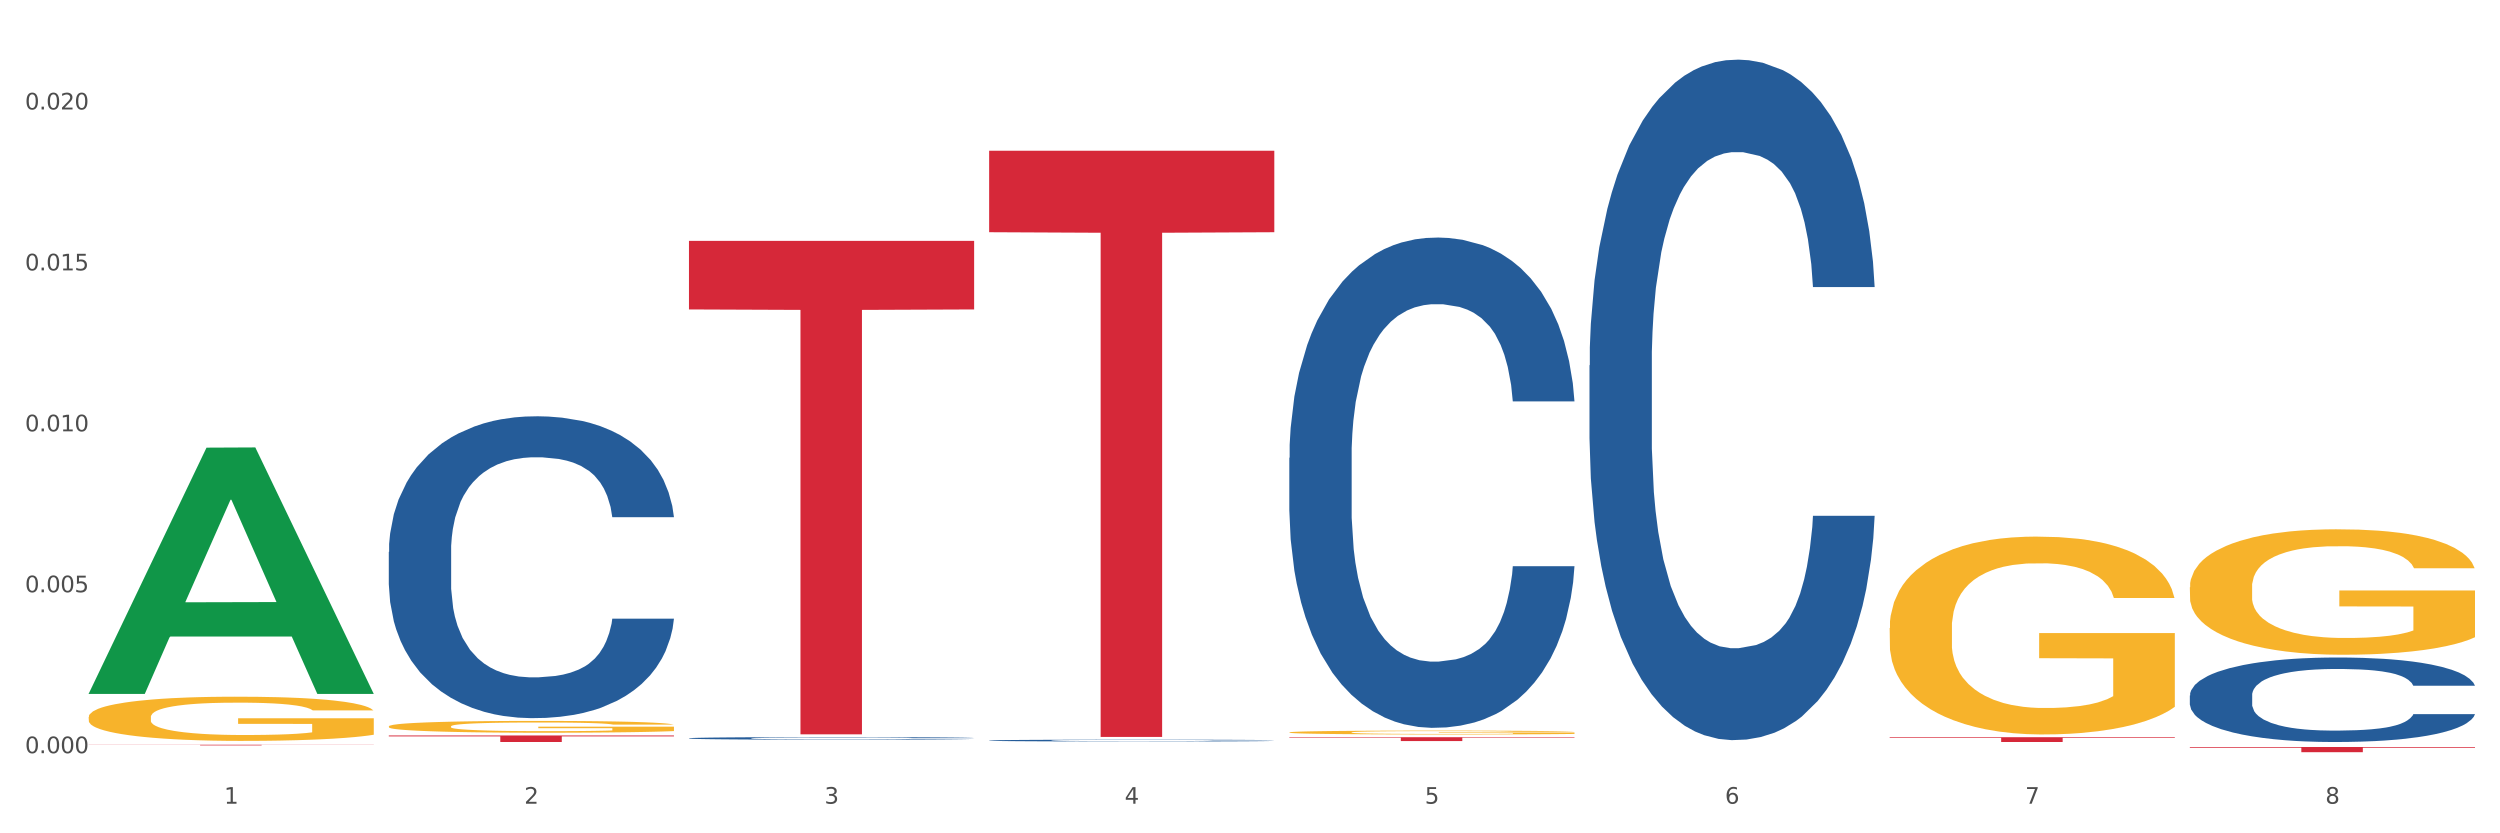 <?xml version="1.0" encoding="utf-8" standalone="no"?>
<!DOCTYPE svg PUBLIC "-//W3C//DTD SVG 1.1//EN"
  "http://www.w3.org/Graphics/SVG/1.1/DTD/svg11.dtd">
<svg xmlns:xlink="http://www.w3.org/1999/xlink" width="1080pt" height="360pt" viewBox="0 0 1080 360" xmlns="http://www.w3.org/2000/svg" version="1.1">
 <rect x="0" y="0" width="1080" height="360" fill="#333333" stroke="none"/>
 <defs>
  <style type="text/css">*{stroke-linejoin: round; stroke-linecap: butt}</style>
 </defs>
 <g id="figure_1">
  <g id="patch_1">
   <path d="M 0 360 
L 1080 360 
L 1080 0 
L 0 0 
z
" style="fill: #ffffff; stroke: #ffffff; stroke-linejoin: miter"/>
  </g>
  <g id="axes_1">
   <g id="matplotlib.axis_1">
    <g id="xtick_1">
     <g id="text_1">
      <!-- 1 -->
      <g style="fill: #4d4d4d" transform="translate(96.825 347.204) scale(0.096 -0.096)">
       <defs>
        <path id="DejaVuSans-31" d="M 794 531 
L 1825 531 
L 1825 4091 
L 703 3866 
L 703 4441 
L 1819 4666 
L 2450 4666 
L 2450 531 
L 3481 531 
L 3481 0 
L 794 0 
L 794 531 
z
" transform="scale(0.016)"/>
       </defs>
       <use xlink:href="#DejaVuSans-31"/>
      </g>
     </g>
    </g>
    <g id="xtick_2">
     <g id="text_2">
      <!-- 2 -->
      <g style="fill: #4d4d4d" transform="translate(226.5 347.204) scale(0.096 -0.096)">
       <defs>
        <path id="DejaVuSans-32" d="M 1228 531 
L 3431 531 
L 3431 0 
L 469 0 
L 469 531 
Q 828 903 1448 1529 
Q 2069 2156 2228 2338 
Q 2531 2678 2651 2914 
Q 2772 3150 2772 3378 
Q 2772 3750 2511 3984 
Q 2250 4219 1831 4219 
Q 1534 4219 1204 4116 
Q 875 4013 500 3803 
L 500 4441 
Q 881 4594 1212 4672 
Q 1544 4750 1819 4750 
Q 2544 4750 2975 4387 
Q 3406 4025 3406 3419 
Q 3406 3131 3298 2873 
Q 3191 2616 2906 2266 
Q 2828 2175 2409 1742 
Q 1991 1309 1228 531 
z
" transform="scale(0.016)"/>
       </defs>
       <use xlink:href="#DejaVuSans-32"/>
      </g>
     </g>
    </g>
    <g id="xtick_3">
     <g id="text_3">
      <!-- 3 -->
      <g style="fill: #4d4d4d" transform="translate(356.175 347.204) scale(0.096 -0.096)">
       <defs>
        <path id="DejaVuSans-33" d="M 2597 2516 
Q 3050 2419 3304 2112 
Q 3559 1806 3559 1356 
Q 3559 666 3084 287 
Q 2609 -91 1734 -91 
Q 1441 -91 1130 -33 
Q 819 25 488 141 
L 488 750 
Q 750 597 1062 519 
Q 1375 441 1716 441 
Q 2309 441 2620 675 
Q 2931 909 2931 1356 
Q 2931 1769 2642 2001 
Q 2353 2234 1838 2234 
L 1294 2234 
L 1294 2753 
L 1863 2753 
Q 2328 2753 2575 2939 
Q 2822 3125 2822 3475 
Q 2822 3834 2567 4026 
Q 2313 4219 1838 4219 
Q 1578 4219 1281 4162 
Q 984 4106 628 3988 
L 628 4550 
Q 988 4650 1302 4700 
Q 1616 4750 1894 4750 
Q 2613 4750 3031 4423 
Q 3450 4097 3450 3541 
Q 3450 3153 3228 2886 
Q 3006 2619 2597 2516 
z
" transform="scale(0.016)"/>
       </defs>
       <use xlink:href="#DejaVuSans-33"/>
      </g>
     </g>
    </g>
    <g id="xtick_4">
     <g id="text_4">
      <!-- 4 -->
      <g style="fill: #4d4d4d" transform="translate(485.85 347.204) scale(0.096 -0.096)">
       <defs>
        <path id="DejaVuSans-34" d="M 2419 4116 
L 825 1625 
L 2419 1625 
L 2419 4116 
z
M 2253 4666 
L 3047 4666 
L 3047 1625 
L 3713 1625 
L 3713 1100 
L 3047 1100 
L 3047 0 
L 2419 0 
L 2419 1100 
L 313 1100 
L 313 1709 
L 2253 4666 
z
" transform="scale(0.016)"/>
       </defs>
       <use xlink:href="#DejaVuSans-34"/>
      </g>
     </g>
    </g>
    <g id="xtick_5">
     <g id="text_5">
      <!-- 5 -->
      <g style="fill: #4d4d4d" transform="translate(615.525 347.204) scale(0.096 -0.096)">
       <defs>
        <path id="DejaVuSans-35" d="M 691 4666 
L 3169 4666 
L 3169 4134 
L 1269 4134 
L 1269 2991 
Q 1406 3038 1543 3061 
Q 1681 3084 1819 3084 
Q 2600 3084 3056 2656 
Q 3513 2228 3513 1497 
Q 3513 744 3044 326 
Q 2575 -91 1722 -91 
Q 1428 -91 1123 -41 
Q 819 9 494 109 
L 494 744 
Q 775 591 1075 516 
Q 1375 441 1709 441 
Q 2250 441 2565 725 
Q 2881 1009 2881 1497 
Q 2881 1984 2565 2268 
Q 2250 2553 1709 2553 
Q 1456 2553 1204 2497 
Q 953 2441 691 2322 
L 691 4666 
z
" transform="scale(0.016)"/>
       </defs>
       <use xlink:href="#DejaVuSans-35"/>
      </g>
     </g>
    </g>
    <g id="xtick_6">
     <g id="text_6">
      <!-- 6 -->
      <g style="fill: #4d4d4d" transform="translate(745.2 347.204) scale(0.096 -0.096)">
       <defs>
        <path id="DejaVuSans-36" d="M 2113 2584 
Q 1688 2584 1439 2293 
Q 1191 2003 1191 1497 
Q 1191 994 1439 701 
Q 1688 409 2113 409 
Q 2538 409 2786 701 
Q 3034 994 3034 1497 
Q 3034 2003 2786 2293 
Q 2538 2584 2113 2584 
z
M 3366 4563 
L 3366 3988 
Q 3128 4100 2886 4159 
Q 2644 4219 2406 4219 
Q 1781 4219 1451 3797 
Q 1122 3375 1075 2522 
Q 1259 2794 1537 2939 
Q 1816 3084 2150 3084 
Q 2853 3084 3261 2657 
Q 3669 2231 3669 1497 
Q 3669 778 3244 343 
Q 2819 -91 2113 -91 
Q 1303 -91 875 529 
Q 447 1150 447 2328 
Q 447 3434 972 4092 
Q 1497 4750 2381 4750 
Q 2619 4750 2861 4703 
Q 3103 4656 3366 4563 
z
" transform="scale(0.016)"/>
       </defs>
       <use xlink:href="#DejaVuSans-36"/>
      </g>
     </g>
    </g>
    <g id="xtick_7">
     <g id="text_7">
      <!-- 7 -->
      <g style="fill: #4d4d4d" transform="translate(874.875 347.204) scale(0.096 -0.096)">
       <defs>
        <path id="DejaVuSans-37" d="M 525 4666 
L 3525 4666 
L 3525 4397 
L 1831 0 
L 1172 0 
L 2766 4134 
L 525 4134 
L 525 4666 
z
" transform="scale(0.016)"/>
       </defs>
       <use xlink:href="#DejaVuSans-37"/>
      </g>
     </g>
    </g>
    <g id="xtick_8">
     <g id="text_8">
      <!-- 8 -->
      <g style="fill: #4d4d4d" transform="translate(1004.55 347.204) scale(0.096 -0.096)">
       <defs>
        <path id="DejaVuSans-38" d="M 2034 2216 
Q 1584 2216 1326 1975 
Q 1069 1734 1069 1313 
Q 1069 891 1326 650 
Q 1584 409 2034 409 
Q 2484 409 2743 651 
Q 3003 894 3003 1313 
Q 3003 1734 2745 1975 
Q 2488 2216 2034 2216 
z
M 1403 2484 
Q 997 2584 770 2862 
Q 544 3141 544 3541 
Q 544 4100 942 4425 
Q 1341 4750 2034 4750 
Q 2731 4750 3128 4425 
Q 3525 4100 3525 3541 
Q 3525 3141 3298 2862 
Q 3072 2584 2669 2484 
Q 3125 2378 3379 2068 
Q 3634 1759 3634 1313 
Q 3634 634 3220 271 
Q 2806 -91 2034 -91 
Q 1263 -91 848 271 
Q 434 634 434 1313 
Q 434 1759 690 2068 
Q 947 2378 1403 2484 
z
M 1172 3481 
Q 1172 3119 1398 2916 
Q 1625 2713 2034 2713 
Q 2441 2713 2670 2916 
Q 2900 3119 2900 3481 
Q 2900 3844 2670 4047 
Q 2441 4250 2034 4250 
Q 1625 4250 1398 4047 
Q 1172 3844 1172 3481 
z
" transform="scale(0.016)"/>
       </defs>
       <use xlink:href="#DejaVuSans-38"/>
      </g>
     </g>
    </g>
    <g id="xtick_9"/>
    <g id="xtick_10"/>
    <g id="xtick_11"/>
    <g id="xtick_12"/>
    <g id="xtick_13"/>
    <g id="xtick_14"/>
    <g id="xtick_15"/>
   </g>
   <g id="matplotlib.axis_2">
    <g id="ytick_1">
     <g id="text_9">
      <!-- 0.000 -->
      <g style="fill: #4d4d4d" transform="translate(10.8 325.382) scale(0.096 -0.096)">
       <defs>
        <path id="DejaVuSans-30" d="M 2034 4250 
Q 1547 4250 1301 3770 
Q 1056 3291 1056 2328 
Q 1056 1369 1301 889 
Q 1547 409 2034 409 
Q 2525 409 2770 889 
Q 3016 1369 3016 2328 
Q 3016 3291 2770 3770 
Q 2525 4250 2034 4250 
z
M 2034 4750 
Q 2819 4750 3233 4129 
Q 3647 3509 3647 2328 
Q 3647 1150 3233 529 
Q 2819 -91 2034 -91 
Q 1250 -91 836 529 
Q 422 1150 422 2328 
Q 422 3509 836 4129 
Q 1250 4750 2034 4750 
z
" transform="scale(0.016)"/>
        <path id="DejaVuSans-2e" d="M 684 794 
L 1344 794 
L 1344 0 
L 684 0 
L 684 794 
z
" transform="scale(0.016)"/>
       </defs>
       <use xlink:href="#DejaVuSans-30"/>
       <use xlink:href="#DejaVuSans-2e" transform="translate(63.623 0)"/>
       <use xlink:href="#DejaVuSans-30" transform="translate(95.41 0)"/>
       <use xlink:href="#DejaVuSans-30" transform="translate(159.033 0)"/>
       <use xlink:href="#DejaVuSans-30" transform="translate(222.656 0)"/>
      </g>
     </g>
    </g>
    <g id="ytick_2">
     <g id="text_10">
      <!-- 0.005 -->
      <g style="fill: #4d4d4d" transform="translate(10.8 255.86) scale(0.096 -0.096)">
       <use xlink:href="#DejaVuSans-30"/>
       <use xlink:href="#DejaVuSans-2e" transform="translate(63.623 0)"/>
       <use xlink:href="#DejaVuSans-30" transform="translate(95.41 0)"/>
       <use xlink:href="#DejaVuSans-30" transform="translate(159.033 0)"/>
       <use xlink:href="#DejaVuSans-35" transform="translate(222.656 0)"/>
      </g>
     </g>
    </g>
    <g id="ytick_3">
     <g id="text_11">
      <!-- 0.010 -->
      <g style="fill: #4d4d4d" transform="translate(10.8 186.338) scale(0.096 -0.096)">
       <use xlink:href="#DejaVuSans-30"/>
       <use xlink:href="#DejaVuSans-2e" transform="translate(63.623 0)"/>
       <use xlink:href="#DejaVuSans-30" transform="translate(95.41 0)"/>
       <use xlink:href="#DejaVuSans-31" transform="translate(159.033 0)"/>
       <use xlink:href="#DejaVuSans-30" transform="translate(222.656 0)"/>
      </g>
     </g>
    </g>
    <g id="ytick_4">
     <g id="text_12">
      <!-- 0.015 -->
      <g style="fill: #4d4d4d" transform="translate(10.8 116.815) scale(0.096 -0.096)">
       <use xlink:href="#DejaVuSans-30"/>
       <use xlink:href="#DejaVuSans-2e" transform="translate(63.623 0)"/>
       <use xlink:href="#DejaVuSans-30" transform="translate(95.41 0)"/>
       <use xlink:href="#DejaVuSans-31" transform="translate(159.033 0)"/>
       <use xlink:href="#DejaVuSans-35" transform="translate(222.656 0)"/>
      </g>
     </g>
    </g>
    <g id="ytick_5">
     <g id="text_13">
      <!-- 0.020 -->
      <g style="fill: #4d4d4d" transform="translate(10.8 47.293) scale(0.096 -0.096)">
       <use xlink:href="#DejaVuSans-30"/>
       <use xlink:href="#DejaVuSans-2e" transform="translate(63.623 0)"/>
       <use xlink:href="#DejaVuSans-30" transform="translate(95.41 0)"/>
       <use xlink:href="#DejaVuSans-32" transform="translate(159.033 0)"/>
       <use xlink:href="#DejaVuSans-30" transform="translate(222.656 0)"/>
      </g>
     </g>
    </g>
    <g id="ytick_6"/>
    <g id="ytick_7"/>
    <g id="ytick_8"/>
    <g id="ytick_9"/>
   </g>
   <g id="PolyCollection_1">
    <path d="M 38.283 299.59 
L 38.41 299.49 
L 89.211 193.384 
L 110.293 193.284 
L 161.474 299.79 
L 137.09 299.79 
L 126.041 274.988 
L 73.589 274.988 
L 73.208 275.389 
L 62.54 299.79 
L 38.283 299.79 
L 38.283 299.59 
L 80.193 260.188 
L 119.437 260.088 
L 100.006 215.985 
L 99.752 215.785 
L 99.498 216.085 
L 80.066 260.088 
L 80.193 260.188 
L 38.283 299.59 
z
" clip-path="url(#p5741939795)" style="fill: #109648"/>
    <path d="M 38.283 321.735 
L 161.474 321.735 
L 161.474 321.773 
L 113.015 321.773 
L 113.015 322.006 
L 86.45 322.006 
L 86.45 321.773 
L 38.283 321.773 
L 38.283 321.735 
L 38.283 321.735 
z
" clip-path="url(#p5741939795)" style="fill: #d62839"/>
    <path d="M 167.958 317.725 
L 291.149 317.725 
L 291.149 318.117 
L 242.69 318.12 
L 242.69 320.551 
L 216.125 320.551 
L 216.125 318.12 
L 167.958 318.117 
L 167.958 317.727 
L 167.958 317.725 
z
" clip-path="url(#p5741939795)" style="fill: #d62839"/>
    <path d="M 297.633 104.052 
L 420.825 104.052 
L 420.825 133.677 
L 372.365 133.877 
L 372.365 317.236 
L 345.8 317.236 
L 345.8 133.877 
L 297.633 133.677 
L 297.633 104.252 
L 297.633 104.052 
z
" clip-path="url(#p5741939795)" style="fill: #d62839"/>
    <path d="M 427.308 65.125 
L 550.5 65.125 
L 550.5 100.315 
L 502.04 100.553 
L 502.04 318.356 
L 475.476 318.356 
L 475.476 100.553 
L 427.308 100.315 
L 427.308 65.362 
L 427.308 65.125 
z
" clip-path="url(#p5741939795)" style="fill: #d62839"/>
    <path d="M 556.983 318.473 
L 680.175 318.473 
L 680.175 318.705 
L 631.716 318.706 
L 631.716 320.138 
L 605.151 320.138 
L 605.151 318.706 
L 556.983 318.705 
L 556.983 318.475 
L 556.983 318.473 
z
" clip-path="url(#p5741939795)" style="fill: #d62839"/>
    <path d="M 816.334 318.476 
L 939.525 318.476 
L 939.525 318.765 
L 891.066 318.767 
L 891.066 320.551 
L 864.501 320.551 
L 864.501 318.767 
L 816.334 318.765 
L 816.334 318.478 
L 816.334 318.476 
z
" clip-path="url(#p5741939795)" style="fill: #d62839"/>
    <path d="M 946.009 300.446 
L 946.154 300.413 
L 946.154 299.479 
L 946.591 298.212 
L 948.193 295.878 
L 950.232 294.111 
L 953.726 292.044 
L 955.619 291.177 
L 958.095 290.21 
L 963.191 288.643 
L 969.016 287.309 
L 973.093 286.576 
L 976.151 286.109 
L 982.995 285.275 
L 986.927 284.908 
L 991.004 284.608 
L 994.499 284.408 
L 1000.324 284.175 
L 1004.983 284.075 
L 1010.371 284.042 
L 1014.885 284.075 
L 1020.855 284.208 
L 1029.592 284.608 
L 1032.942 284.842 
L 1037.456 285.242 
L 1042.115 285.775 
L 1045.901 286.309 
L 1050.27 287.076 
L 1054.784 288.076 
L 1059.152 289.343 
L 1062.21 290.51 
L 1064.686 291.744 
L 1066.87 293.244 
L 1068.472 294.878 
L 1069.2 296.245 
L 1042.552 296.245 
L 1041.824 295.011 
L 1040.368 293.677 
L 1038.912 292.777 
L 1037.31 292.044 
L 1034.835 291.21 
L 1032.65 290.677 
L 1029.01 290.043 
L 1025.661 289.643 
L 1022.894 289.41 
L 1019.545 289.21 
L 1012.41 289.01 
L 1007.313 289.01 
L 1004.11 289.076 
L 1000.178 289.243 
L 996.829 289.476 
L 992.897 289.876 
L 989.839 290.31 
L 986.781 290.877 
L 985.034 291.277 
L 982.413 292.01 
L 980.665 292.61 
L 978.335 293.644 
L 977.025 294.378 
L 974.695 296.278 
L 973.676 297.679 
L 973.239 298.645 
L 972.948 299.712 
L 972.948 304.914 
L 973.821 307.248 
L 974.549 308.248 
L 975.714 309.382 
L 977.899 310.849 
L 981.102 312.282 
L 984.451 313.316 
L 987.218 313.95 
L 989.839 314.416 
L 992.46 314.783 
L 995.664 315.117 
L 998.285 315.317 
L 1002.217 315.517 
L 1006.876 315.617 
L 1010.517 315.617 
L 1017.943 315.45 
L 1021.292 315.283 
L 1024.496 315.05 
L 1027.991 314.683 
L 1030.757 314.283 
L 1032.359 313.983 
L 1034.98 313.349 
L 1037.019 312.683 
L 1038.766 311.916 
L 1039.931 311.249 
L 1041.242 310.249 
L 1042.261 309.115 
L 1042.552 308.515 
L 1069.2 308.515 
L 1068.618 309.715 
L 1067.598 310.882 
L 1065.56 312.449 
L 1063.958 313.349 
L 1061.482 314.45 
L 1058.861 315.383 
L 1055.221 316.417 
L 1051.872 317.184 
L 1048.377 317.851 
L 1044.591 318.451 
L 1037.747 319.284 
L 1035.271 319.518 
L 1030.029 319.918 
L 1025.952 320.151 
L 1019.982 320.385 
L 1013.866 320.518 
L 1007.459 320.551 
L 1001.78 320.485 
L 995.518 320.285 
L 991.587 320.085 
L 987.218 319.784 
L 982.121 319.318 
L 977.316 318.751 
L 972.802 318.084 
L 968.579 317.317 
L 964.648 316.45 
L 959.551 315.017 
L 955.765 313.616 
L 952.998 312.316 
L 951.105 311.215 
L 949.212 309.815 
L 948.193 308.848 
L 946.591 306.514 
L 946.009 304.347 
L 946.009 300.446 
z
" clip-path="url(#p5741939795)" style="fill: #255c99"/>
    <path d="M 686.658 157.852 
L 686.804 157.584 
L 686.804 150.066 
L 687.241 139.864 
L 688.843 121.07 
L 690.881 106.841 
L 694.376 90.195 
L 696.269 83.214 
L 698.745 75.428 
L 703.841 62.81 
L 709.666 52.071 
L 713.743 46.164 
L 716.801 42.405 
L 723.645 35.693 
L 727.577 32.74 
L 731.654 30.324 
L 735.149 28.713 
L 740.973 26.833 
L 745.633 26.028 
L 751.021 25.759 
L 755.535 26.028 
L 761.505 27.102 
L 770.242 30.324 
L 773.591 32.203 
L 778.105 35.425 
L 782.765 39.721 
L 786.551 44.016 
L 790.92 50.191 
L 795.434 58.246 
L 799.802 68.448 
L 802.86 77.845 
L 805.336 87.779 
L 807.52 99.86 
L 809.122 113.016 
L 809.85 124.023 
L 783.202 124.023 
L 782.474 114.09 
L 781.018 103.35 
L 779.562 96.101 
L 777.96 90.195 
L 775.484 83.483 
L 773.3 79.187 
L 769.66 74.086 
L 766.311 70.864 
L 763.544 68.985 
L 760.195 67.374 
L 753.059 65.763 
L 747.963 65.763 
L 744.759 66.3 
L 740.828 67.643 
L 737.479 69.522 
L 733.547 72.744 
L 730.489 76.234 
L 727.431 80.798 
L 725.684 84.02 
L 723.063 89.926 
L 721.315 94.759 
L 718.985 103.082 
L 717.675 108.989 
L 715.345 124.292 
L 714.326 135.568 
L 713.889 143.354 
L 713.597 151.945 
L 713.597 193.828 
L 714.471 212.622 
L 715.199 220.677 
L 716.364 229.805 
L 718.548 241.618 
L 721.752 253.163 
L 725.101 261.486 
L 727.868 266.587 
L 730.489 270.345 
L 733.11 273.299 
L 736.314 275.984 
L 738.935 277.594 
L 742.866 279.205 
L 747.526 280.011 
L 751.166 280.011 
L 758.593 278.668 
L 761.942 277.326 
L 765.146 275.447 
L 768.64 272.493 
L 771.407 269.272 
L 773.009 266.855 
L 775.63 261.754 
L 777.669 256.384 
L 779.416 250.209 
L 780.581 244.84 
L 781.891 236.785 
L 782.911 227.657 
L 783.202 222.824 
L 809.85 222.824 
L 809.267 232.49 
L 808.248 241.887 
L 806.209 254.505 
L 804.608 261.754 
L 802.132 270.614 
L 799.511 278.131 
L 795.871 286.454 
L 792.521 292.629 
L 789.027 297.999 
L 785.241 302.832 
L 778.397 309.544 
L 775.921 311.423 
L 770.679 314.645 
L 766.602 316.524 
L 760.632 318.404 
L 754.516 319.477 
L 748.109 319.746 
L 742.429 319.209 
L 736.168 317.598 
L 732.236 315.987 
L 727.868 313.571 
L 722.771 309.812 
L 717.966 305.248 
L 713.452 299.878 
L 709.229 293.703 
L 705.297 286.723 
L 700.201 275.178 
L 696.415 263.902 
L 693.648 253.431 
L 691.755 244.571 
L 689.862 233.295 
L 688.843 225.509 
L 687.241 206.716 
L 686.658 189.264 
L 686.658 157.852 
z
" clip-path="url(#p5741939795)" style="fill: #255c99"/>
    <path d="M 556.983 197.789 
L 557.129 197.596 
L 557.129 192.18 
L 557.566 184.829 
L 559.168 171.288 
L 561.206 161.035 
L 564.701 149.042 
L 566.594 144.012 
L 569.07 138.402 
L 574.166 129.311 
L 579.991 121.573 
L 584.068 117.317 
L 587.126 114.609 
L 593.97 109.773 
L 597.902 107.645 
L 601.979 105.904 
L 605.474 104.743 
L 611.298 103.389 
L 615.958 102.809 
L 621.346 102.615 
L 625.86 102.809 
L 631.83 103.583 
L 640.567 105.904 
L 643.916 107.258 
L 648.43 109.579 
L 653.09 112.674 
L 656.876 115.77 
L 661.245 120.219 
L 665.759 126.022 
L 670.127 133.373 
L 673.185 140.143 
L 675.661 147.301 
L 677.845 156.006 
L 679.447 165.484 
L 680.175 173.416 
L 653.527 173.416 
L 652.799 166.258 
L 651.343 158.52 
L 649.887 153.297 
L 648.285 149.042 
L 645.809 144.206 
L 643.625 141.111 
L 639.985 137.435 
L 636.635 135.114 
L 633.869 133.76 
L 630.52 132.599 
L 623.384 131.438 
L 618.288 131.438 
L 615.084 131.825 
L 611.153 132.793 
L 607.803 134.147 
L 603.872 136.468 
L 600.814 138.983 
L 597.756 142.271 
L 596.009 144.593 
L 593.387 148.848 
L 591.64 152.33 
L 589.31 158.327 
L 588 162.583 
L 585.67 173.609 
L 584.65 181.734 
L 584.214 187.343 
L 583.922 193.534 
L 583.922 223.711 
L 584.796 237.252 
L 585.524 243.055 
L 586.689 249.632 
L 588.873 258.144 
L 592.077 266.462 
L 595.426 272.458 
L 598.193 276.134 
L 600.814 278.842 
L 603.435 280.97 
L 606.639 282.904 
L 609.26 284.065 
L 613.191 285.226 
L 617.851 285.806 
L 621.491 285.806 
L 628.918 284.839 
L 632.267 283.871 
L 635.471 282.517 
L 638.965 280.389 
L 641.732 278.068 
L 643.334 276.327 
L 645.955 272.652 
L 647.994 268.783 
L 649.741 264.334 
L 650.906 260.465 
L 652.216 254.662 
L 653.236 248.085 
L 653.527 244.603 
L 680.175 244.603 
L 679.592 251.566 
L 678.573 258.337 
L 676.534 267.429 
L 674.933 272.652 
L 672.457 279.035 
L 669.836 284.452 
L 666.196 290.449 
L 662.846 294.898 
L 659.352 298.767 
L 655.566 302.249 
L 648.722 307.085 
L 646.246 308.439 
L 641.004 310.76 
L 636.927 312.114 
L 630.956 313.468 
L 624.841 314.242 
L 618.433 314.435 
L 612.754 314.049 
L 606.493 312.888 
L 602.561 311.727 
L 598.193 309.986 
L 593.096 307.278 
L 588.291 303.99 
L 583.777 300.121 
L 579.554 295.671 
L 575.622 290.642 
L 570.526 282.324 
L 566.74 274.199 
L 563.973 266.655 
L 562.08 260.271 
L 560.187 252.147 
L 559.168 246.537 
L 557.566 232.996 
L 556.983 220.422 
L 556.983 197.789 
z
" clip-path="url(#p5741939795)" style="fill: #255c99"/>
    <path d="M 427.308 319.89 
L 427.454 319.89 
L 427.454 319.87 
L 427.891 319.843 
L 429.493 319.793 
L 431.531 319.755 
L 435.026 319.711 
L 436.919 319.692 
L 439.394 319.671 
L 444.491 319.638 
L 450.316 319.609 
L 454.393 319.594 
L 457.451 319.584 
L 464.295 319.566 
L 468.226 319.558 
L 472.304 319.552 
L 475.798 319.547 
L 481.623 319.542 
L 486.283 319.54 
L 491.671 319.54 
L 496.185 319.54 
L 502.155 319.543 
L 510.892 319.552 
L 514.241 319.557 
L 518.755 319.565 
L 523.415 319.577 
L 527.201 319.588 
L 531.57 319.604 
L 536.084 319.626 
L 540.452 319.653 
L 543.51 319.678 
L 545.986 319.704 
L 548.17 319.736 
L 549.772 319.771 
L 550.5 319.8 
L 523.852 319.8 
L 523.124 319.774 
L 521.668 319.746 
L 520.211 319.726 
L 518.61 319.711 
L 516.134 319.693 
L 513.95 319.681 
L 510.31 319.668 
L 506.96 319.659 
L 504.194 319.654 
L 500.844 319.65 
L 493.709 319.646 
L 488.613 319.646 
L 485.409 319.647 
L 481.478 319.651 
L 478.128 319.656 
L 474.197 319.664 
L 471.139 319.674 
L 468.081 319.686 
L 466.333 319.694 
L 463.712 319.71 
L 461.965 319.723 
L 459.635 319.745 
L 458.325 319.761 
L 455.995 319.801 
L 454.975 319.831 
L 454.539 319.852 
L 454.247 319.875 
L 454.247 319.986 
L 455.121 320.036 
L 455.849 320.057 
L 457.014 320.081 
L 459.198 320.113 
L 462.402 320.143 
L 465.751 320.165 
L 468.518 320.179 
L 471.139 320.189 
L 473.76 320.197 
L 476.963 320.204 
L 479.585 320.208 
L 483.516 320.213 
L 488.176 320.215 
L 491.816 320.215 
L 499.243 320.211 
L 502.592 320.208 
L 505.795 320.203 
L 509.29 320.195 
L 512.057 320.186 
L 513.659 320.18 
L 516.28 320.166 
L 518.318 320.152 
L 520.066 320.136 
L 521.231 320.121 
L 522.541 320.1 
L 523.561 320.076 
L 523.852 320.063 
L 550.5 320.063 
L 549.917 320.088 
L 548.898 320.113 
L 546.859 320.147 
L 545.257 320.166 
L 542.782 320.19 
L 540.161 320.21 
L 536.52 320.232 
L 533.171 320.248 
L 529.677 320.262 
L 525.89 320.275 
L 519.047 320.293 
L 516.571 320.298 
L 511.329 320.307 
L 507.252 320.312 
L 501.281 320.317 
L 495.165 320.319 
L 488.758 320.32 
L 483.079 320.319 
L 476.818 320.314 
L 472.886 320.31 
L 468.518 320.304 
L 463.421 320.294 
L 458.616 320.282 
L 454.102 320.267 
L 449.879 320.251 
L 445.947 320.232 
L 440.851 320.202 
L 437.065 320.172 
L 434.298 320.144 
L 432.405 320.121 
L 430.512 320.091 
L 429.493 320.07 
L 427.891 320.02 
L 427.308 319.974 
L 427.308 319.89 
z
" clip-path="url(#p5741939795)" style="fill: #255c99"/>
    <path d="M 167.958 238.428 
L 168.104 238.309 
L 168.104 234.974 
L 168.541 230.448 
L 170.142 222.111 
L 172.181 215.798 
L 175.676 208.414 
L 177.569 205.317 
L 180.044 201.863 
L 185.141 196.265 
L 190.965 191.501 
L 195.043 188.881 
L 198.101 187.214 
L 204.945 184.236 
L 208.876 182.926 
L 212.954 181.854 
L 216.448 181.139 
L 222.273 180.306 
L 226.933 179.948 
L 232.32 179.829 
L 236.835 179.948 
L 242.805 180.425 
L 251.542 181.854 
L 254.891 182.688 
L 259.405 184.117 
L 264.065 186.023 
L 267.851 187.928 
L 272.219 190.668 
L 276.733 194.241 
L 281.102 198.767 
L 284.16 202.935 
L 286.635 207.342 
L 288.82 212.702 
L 290.421 218.538 
L 291.149 223.421 
L 264.502 223.421 
L 263.774 219.014 
L 262.317 214.25 
L 260.861 211.034 
L 259.259 208.414 
L 256.784 205.436 
L 254.6 203.531 
L 250.959 201.268 
L 247.61 199.839 
L 244.843 199.005 
L 241.494 198.29 
L 234.359 197.576 
L 229.263 197.576 
L 226.059 197.814 
L 222.127 198.409 
L 218.778 199.243 
L 214.847 200.672 
L 211.789 202.221 
L 208.731 204.245 
L 206.983 205.675 
L 204.362 208.295 
L 202.615 210.439 
L 200.285 214.131 
L 198.974 216.751 
L 196.644 223.54 
L 195.625 228.542 
L 195.188 231.996 
L 194.897 235.808 
L 194.897 254.388 
L 195.771 262.725 
L 196.499 266.298 
L 197.664 270.347 
L 199.848 275.588 
L 203.052 280.709 
L 206.401 284.402 
L 209.167 286.665 
L 211.789 288.332 
L 214.41 289.642 
L 217.613 290.833 
L 220.234 291.548 
L 224.166 292.262 
L 228.826 292.62 
L 232.466 292.62 
L 239.893 292.024 
L 243.242 291.429 
L 246.445 290.595 
L 249.94 289.285 
L 252.707 287.856 
L 254.309 286.784 
L 256.93 284.521 
L 258.968 282.139 
L 260.716 279.399 
L 261.881 277.017 
L 263.191 273.444 
L 264.21 269.395 
L 264.502 267.251 
L 291.149 267.251 
L 290.567 271.538 
L 289.548 275.707 
L 287.509 281.305 
L 285.907 284.521 
L 283.432 288.451 
L 280.811 291.786 
L 277.17 295.478 
L 273.821 298.217 
L 270.326 300.6 
L 266.54 302.743 
L 259.696 305.721 
L 257.221 306.555 
L 251.979 307.984 
L 247.901 308.818 
L 241.931 309.651 
L 235.815 310.128 
L 229.408 310.247 
L 223.729 310.009 
L 217.468 309.294 
L 213.536 308.579 
L 209.167 307.507 
L 204.071 305.84 
L 199.266 303.815 
L 194.751 301.433 
L 190.529 298.694 
L 186.597 295.597 
L 181.5 290.476 
L 177.714 285.473 
L 174.948 280.828 
L 173.055 276.898 
L 171.162 271.896 
L 170.142 268.442 
L 168.541 260.105 
L 167.958 252.363 
L 167.958 238.428 
z
" clip-path="url(#p5741939795)" style="fill: #255c99"/>
    <path d="M 946.009 322.694 
L 1069.2 322.694 
L 1069.2 323.007 
L 1020.741 323.009 
L 1020.741 324.95 
L 994.176 324.95 
L 994.176 323.009 
L 946.009 323.007 
L 946.009 322.696 
L 946.009 322.694 
z
" clip-path="url(#p5741939795)" style="fill: #d62839"/>
    <path d="M 297.633 318.926 
L 297.779 318.925 
L 297.779 318.896 
L 298.216 318.857 
L 299.817 318.785 
L 301.856 318.731 
L 305.351 318.667 
L 307.244 318.64 
L 309.719 318.61 
L 314.816 318.562 
L 320.641 318.521 
L 324.718 318.498 
L 327.776 318.484 
L 334.62 318.458 
L 338.551 318.447 
L 342.629 318.438 
L 346.123 318.432 
L 351.948 318.424 
L 356.608 318.421 
L 361.996 318.42 
L 366.51 318.421 
L 372.48 318.425 
L 381.217 318.438 
L 384.566 318.445 
L 389.08 318.457 
L 393.74 318.474 
L 397.526 318.49 
L 401.894 318.514 
L 406.409 318.545 
L 410.777 318.584 
L 413.835 318.62 
L 416.31 318.658 
L 418.495 318.704 
L 420.096 318.754 
L 420.825 318.797 
L 394.177 318.797 
L 393.449 318.758 
L 391.993 318.717 
L 390.536 318.69 
L 388.935 318.667 
L 386.459 318.641 
L 384.275 318.625 
L 380.634 318.605 
L 377.285 318.593 
L 374.519 318.586 
L 371.169 318.58 
L 364.034 318.573 
L 358.938 318.573 
L 355.734 318.576 
L 351.802 318.581 
L 348.453 318.588 
L 344.522 318.6 
L 341.464 318.614 
L 338.406 318.631 
L 336.658 318.643 
L 334.037 318.666 
L 332.29 318.684 
L 329.96 318.716 
L 328.649 318.739 
L 326.32 318.798 
L 325.3 318.841 
L 324.863 318.871 
L 324.572 318.903 
L 324.572 319.064 
L 325.446 319.136 
L 326.174 319.167 
L 327.339 319.201 
L 329.523 319.247 
L 332.727 319.291 
L 336.076 319.323 
L 338.843 319.342 
L 341.464 319.357 
L 344.085 319.368 
L 347.288 319.378 
L 349.909 319.384 
L 353.841 319.391 
L 358.501 319.394 
L 362.141 319.394 
L 369.568 319.389 
L 372.917 319.383 
L 376.12 319.376 
L 379.615 319.365 
L 382.382 319.353 
L 383.984 319.343 
L 386.605 319.324 
L 388.643 319.303 
L 390.391 319.28 
L 391.556 319.259 
L 392.866 319.228 
L 393.886 319.193 
L 394.177 319.175 
L 420.825 319.175 
L 420.242 319.212 
L 419.223 319.248 
L 417.184 319.296 
L 415.582 319.324 
L 413.107 319.358 
L 410.486 319.387 
L 406.845 319.418 
L 403.496 319.442 
L 400.001 319.463 
L 396.215 319.481 
L 389.371 319.507 
L 386.896 319.514 
L 381.654 319.526 
L 377.577 319.534 
L 371.606 319.541 
L 365.49 319.545 
L 359.083 319.546 
L 353.404 319.544 
L 347.143 319.538 
L 343.211 319.531 
L 338.843 319.522 
L 333.746 319.508 
L 328.941 319.49 
L 324.427 319.47 
L 320.204 319.446 
L 316.272 319.419 
L 311.175 319.375 
L 307.389 319.332 
L 304.623 319.292 
L 302.73 319.258 
L 300.837 319.215 
L 299.817 319.185 
L 298.216 319.113 
L 297.633 319.046 
L 297.633 318.926 
z
" clip-path="url(#p5741939795)" style="fill: #255c99"/>
    <path d="M 38.283 309.8 
L 38.428 309.782 
L 38.428 309.154 
L 38.719 308.614 
L 40.174 307.305 
L 42.355 306.224 
L 43.955 305.648 
L 45.555 305.177 
L 47.446 304.706 
L 49.773 304.218 
L 53.991 303.503 
L 56.609 303.137 
L 59.809 302.753 
L 65.627 302.195 
L 69.844 301.881 
L 74.208 301.619 
L 81.335 301.305 
L 85.989 301.166 
L 90.934 301.061 
L 96.897 300.991 
L 101.406 300.974 
L 111.296 301.026 
L 119.732 301.183 
L 123.804 301.305 
L 129.04 301.514 
L 131.804 301.654 
L 136.312 301.933 
L 140.967 302.299 
L 144.166 302.613 
L 148.966 303.206 
L 152.602 303.799 
L 155.947 304.532 
L 157.693 305.038 
L 159.002 305.509 
L 160.165 306.05 
L 161.329 306.904 
L 135.149 306.904 
L 134.131 306.294 
L 132.531 305.718 
L 130.204 305.16 
L 128.168 304.811 
L 124.677 304.375 
L 121.477 304.096 
L 118.132 303.887 
L 114.059 303.712 
L 110.86 303.625 
L 106.351 303.555 
L 97.479 303.573 
L 91.516 303.712 
L 87.443 303.887 
L 84.825 304.044 
L 82.498 304.218 
L 79.88 304.462 
L 76.826 304.829 
L 74.644 305.16 
L 72.462 305.579 
L 70.717 305.997 
L 69.117 306.486 
L 67.808 307.009 
L 66.79 307.55 
L 65.917 308.213 
L 65.19 309.311 
L 65.19 311.701 
L 65.481 312.242 
L 66.208 312.957 
L 67.081 313.498 
L 68.535 314.143 
L 69.844 314.579 
L 72.317 315.207 
L 75.08 315.73 
L 77.262 316.062 
L 79.444 316.341 
L 83.225 316.725 
L 87.443 317.039 
L 91.079 317.231 
L 96.024 317.405 
L 99.37 317.475 
L 102.279 317.51 
L 109.405 317.51 
L 114.496 317.457 
L 120.168 317.335 
L 124.531 317.178 
L 128.168 316.986 
L 132.24 316.672 
L 134.858 316.376 
L 134.858 312.73 
L 102.86 312.713 
L 102.86 310.288 
L 161.474 310.288 
L 161.474 317.405 
L 159.002 317.771 
L 156.238 318.103 
L 153.329 318.399 
L 148.966 318.765 
L 143.73 319.114 
L 139.076 319.359 
L 134.131 319.568 
L 128.313 319.76 
L 120.75 319.934 
L 116.096 320.004 
L 110.278 320.056 
L 103.442 320.074 
L 97.479 320.039 
L 91.661 319.952 
L 85.552 319.795 
L 79.589 319.568 
L 75.08 319.341 
L 70.572 319.062 
L 65.772 318.696 
L 61.99 318.347 
L 59.082 318.033 
L 55.882 317.632 
L 52.391 317.108 
L 49.773 316.637 
L 47.446 316.149 
L 44.973 315.521 
L 43.228 314.98 
L 41.483 314.3 
L 40.465 313.794 
L 39.301 313.009 
L 38.428 311.91 
L 38.283 309.8 
z
" clip-path="url(#p5741939795)" style="fill: #f7b32b"/>
    <path d="M 167.958 313.792 
L 168.104 313.787 
L 168.104 313.619 
L 168.394 313.475 
L 169.849 313.125 
L 172.031 312.835 
L 173.63 312.681 
L 175.23 312.555 
L 177.121 312.429 
L 179.448 312.299 
L 183.666 312.107 
L 186.284 312.009 
L 189.484 311.907 
L 195.302 311.757 
L 199.52 311.673 
L 203.883 311.603 
L 211.01 311.519 
L 215.664 311.482 
L 220.609 311.454 
L 226.572 311.435 
L 231.081 311.431 
L 240.971 311.445 
L 249.407 311.487 
L 253.479 311.519 
L 258.715 311.575 
L 261.479 311.613 
L 265.988 311.687 
L 270.642 311.785 
L 273.842 311.869 
L 278.641 312.028 
L 282.277 312.187 
L 285.623 312.383 
L 287.368 312.518 
L 288.677 312.644 
L 289.84 312.789 
L 291.004 313.017 
L 264.824 313.017 
L 263.806 312.854 
L 262.206 312.7 
L 259.879 312.551 
L 257.843 312.457 
L 254.352 312.341 
L 251.152 312.266 
L 247.807 312.21 
L 243.735 312.163 
L 240.535 312.14 
L 236.026 312.121 
L 227.154 312.126 
L 221.191 312.163 
L 217.118 312.21 
L 214.5 312.252 
L 212.173 312.299 
L 209.555 312.364 
L 206.501 312.462 
L 204.319 312.551 
L 202.138 312.663 
L 200.392 312.775 
L 198.792 312.905 
L 197.483 313.045 
L 196.465 313.19 
L 195.593 313.367 
L 194.865 313.661 
L 194.865 314.301 
L 195.156 314.445 
L 195.883 314.637 
L 196.756 314.781 
L 198.211 314.954 
L 199.52 315.071 
L 201.992 315.239 
L 204.756 315.379 
L 206.937 315.467 
L 209.119 315.542 
L 212.9 315.645 
L 217.118 315.729 
L 220.754 315.78 
L 225.699 315.827 
L 229.045 315.845 
L 231.954 315.855 
L 239.08 315.855 
L 244.171 315.841 
L 249.843 315.808 
L 254.207 315.766 
L 257.843 315.715 
L 261.915 315.631 
L 264.533 315.551 
L 264.533 314.576 
L 232.535 314.571 
L 232.535 313.923 
L 291.149 313.923 
L 291.149 315.827 
L 288.677 315.925 
L 285.913 316.013 
L 283.005 316.093 
L 278.641 316.191 
L 273.405 316.284 
L 268.751 316.349 
L 263.806 316.405 
L 257.988 316.457 
L 250.425 316.503 
L 245.771 316.522 
L 239.953 316.536 
L 233.117 316.541 
L 227.154 316.531 
L 221.336 316.508 
L 215.227 316.466 
L 209.264 316.405 
L 204.756 316.345 
L 200.247 316.27 
L 195.447 316.172 
L 191.666 316.079 
L 188.757 315.995 
L 185.557 315.887 
L 182.066 315.747 
L 179.448 315.621 
L 177.121 315.491 
L 174.649 315.323 
L 172.903 315.178 
L 171.158 314.996 
L 170.14 314.861 
L 168.976 314.651 
L 168.104 314.357 
L 167.958 313.792 
z
" clip-path="url(#p5741939795)" style="fill: #f7b32b"/>
    <path d="M 556.983 316.391 
L 557.129 316.39 
L 557.129 316.335 
L 557.42 316.287 
L 558.874 316.173 
L 561.056 316.078 
L 562.656 316.028 
L 564.256 315.987 
L 566.146 315.946 
L 568.473 315.903 
L 572.691 315.841 
L 575.309 315.808 
L 578.509 315.775 
L 584.327 315.726 
L 588.545 315.699 
L 592.908 315.676 
L 600.035 315.648 
L 604.689 315.636 
L 609.634 315.627 
L 615.597 315.621 
L 620.106 315.619 
L 629.996 315.624 
L 638.432 315.638 
L 642.505 315.648 
L 647.741 315.667 
L 650.504 315.679 
L 655.013 315.703 
L 659.667 315.735 
L 662.867 315.763 
L 667.667 315.815 
L 671.303 315.866 
L 674.648 315.931 
L 676.393 315.975 
L 677.702 316.016 
L 678.866 316.063 
L 680.029 316.138 
L 653.849 316.138 
L 652.831 316.085 
L 651.231 316.034 
L 648.904 315.985 
L 646.868 315.955 
L 643.377 315.917 
L 640.178 315.892 
L 636.832 315.874 
L 632.76 315.859 
L 629.56 315.851 
L 625.051 315.845 
L 616.179 315.847 
L 610.216 315.859 
L 606.144 315.874 
L 603.526 315.888 
L 601.198 315.903 
L 598.58 315.924 
L 595.526 315.956 
L 593.344 315.985 
L 591.163 316.022 
L 589.417 316.059 
L 587.818 316.101 
L 586.509 316.147 
L 585.49 316.194 
L 584.618 316.252 
L 583.891 316.348 
L 583.891 316.557 
L 584.181 316.605 
L 584.909 316.667 
L 585.781 316.715 
L 587.236 316.771 
L 588.545 316.809 
L 591.017 316.864 
L 593.781 316.91 
L 595.962 316.939 
L 598.144 316.963 
L 601.926 316.997 
L 606.144 317.024 
L 609.78 317.041 
L 614.725 317.056 
L 618.07 317.062 
L 620.979 317.065 
L 628.106 317.065 
L 633.196 317.061 
L 638.869 317.05 
L 643.232 317.036 
L 646.868 317.02 
L 650.94 316.992 
L 653.558 316.966 
L 653.558 316.647 
L 621.561 316.646 
L 621.561 316.434 
L 680.175 316.434 
L 680.175 317.056 
L 677.702 317.088 
L 674.939 317.117 
L 672.03 317.143 
L 667.667 317.175 
L 662.431 317.206 
L 657.776 317.227 
L 652.831 317.245 
L 647.013 317.262 
L 639.45 317.277 
L 634.796 317.283 
L 628.978 317.288 
L 622.142 317.29 
L 616.179 317.287 
L 610.361 317.279 
L 604.253 317.265 
L 598.29 317.245 
L 593.781 317.226 
L 589.272 317.201 
L 584.472 317.169 
L 580.691 317.139 
L 577.782 317.111 
L 574.582 317.076 
L 571.091 317.03 
L 568.473 316.989 
L 566.146 316.946 
L 563.674 316.891 
L 561.928 316.844 
L 560.183 316.785 
L 559.165 316.74 
L 558.001 316.672 
L 557.129 316.576 
L 556.983 316.391 
z
" clip-path="url(#p5741939795)" style="fill: #f7b32b"/>
    <path d="M 946.009 253.701 
L 946.154 253.651 
L 946.154 251.869 
L 946.445 250.335 
L 947.899 246.622 
L 950.081 243.553 
L 951.681 241.919 
L 953.281 240.583 
L 955.172 239.246 
L 957.499 237.86 
L 961.717 235.831 
L 964.335 234.791 
L 967.534 233.702 
L 973.352 232.118 
L 977.57 231.227 
L 981.933 230.484 
L 989.06 229.593 
L 993.714 229.197 
L 998.66 228.9 
L 1004.623 228.702 
L 1009.131 228.653 
L 1019.022 228.801 
L 1027.457 229.247 
L 1031.53 229.593 
L 1036.766 230.187 
L 1039.529 230.584 
L 1044.038 231.376 
L 1048.692 232.415 
L 1051.892 233.306 
L 1056.692 234.989 
L 1060.328 236.672 
L 1063.673 238.751 
L 1065.418 240.187 
L 1066.727 241.523 
L 1067.891 243.058 
L 1069.055 245.484 
L 1042.875 245.484 
L 1041.856 243.751 
L 1040.257 242.117 
L 1037.929 240.533 
L 1035.893 239.543 
L 1032.403 238.306 
L 1029.203 237.514 
L 1025.858 236.92 
L 1021.785 236.425 
L 1018.585 236.177 
L 1014.077 235.979 
L 1005.204 236.029 
L 999.241 236.425 
L 995.169 236.92 
L 992.551 237.365 
L 990.224 237.86 
L 987.606 238.553 
L 984.551 239.593 
L 982.37 240.533 
L 980.188 241.721 
L 978.443 242.909 
L 976.843 244.296 
L 975.534 245.781 
L 974.516 247.315 
L 973.643 249.196 
L 972.916 252.315 
L 972.916 259.097 
L 973.207 260.631 
L 973.934 262.661 
L 974.807 264.195 
L 976.261 266.027 
L 977.57 267.264 
L 980.043 269.047 
L 982.806 270.532 
L 984.988 271.472 
L 987.169 272.264 
L 990.951 273.353 
L 995.169 274.244 
L 998.805 274.789 
L 1003.75 275.284 
L 1007.095 275.482 
L 1010.004 275.581 
L 1017.131 275.581 
L 1022.221 275.432 
L 1027.894 275.086 
L 1032.257 274.64 
L 1035.893 274.096 
L 1039.966 273.205 
L 1042.584 272.363 
L 1042.584 262.017 
L 1010.586 261.968 
L 1010.586 255.087 
L 1069.2 255.087 
L 1069.2 275.284 
L 1066.727 276.323 
L 1063.964 277.264 
L 1061.055 278.105 
L 1056.692 279.145 
L 1051.456 280.135 
L 1046.802 280.828 
L 1041.856 281.422 
L 1036.039 281.967 
L 1028.476 282.462 
L 1023.821 282.66 
L 1018.004 282.808 
L 1011.168 282.858 
L 1005.204 282.759 
L 999.387 282.511 
L 993.278 282.066 
L 987.315 281.422 
L 982.806 280.779 
L 978.297 279.986 
L 973.498 278.947 
L 969.716 277.957 
L 966.807 277.066 
L 963.607 275.927 
L 960.117 274.442 
L 957.499 273.106 
L 955.172 271.72 
L 952.699 269.938 
L 950.954 268.403 
L 949.208 266.472 
L 948.19 265.037 
L 947.027 262.809 
L 946.154 259.691 
L 946.009 253.701 
z
" clip-path="url(#p5741939795)" style="fill: #f7b32b"/>
    <path d="M 816.334 271.309 
L 816.479 271.231 
L 816.479 268.42 
L 816.77 266 
L 818.224 260.144 
L 820.406 255.304 
L 822.006 252.728 
L 823.606 250.62 
L 825.497 248.512 
L 827.824 246.326 
L 832.042 243.125 
L 834.66 241.485 
L 837.859 239.768 
L 843.677 237.27 
L 847.895 235.864 
L 852.258 234.693 
L 859.385 233.288 
L 864.039 232.663 
L 868.984 232.195 
L 874.948 231.883 
L 879.456 231.805 
L 889.347 232.039 
L 897.782 232.742 
L 901.855 233.288 
L 907.091 234.225 
L 909.854 234.849 
L 914.363 236.099 
L 919.017 237.738 
L 922.217 239.143 
L 927.017 241.798 
L 930.653 244.452 
L 933.998 247.731 
L 935.743 249.995 
L 937.052 252.103 
L 938.216 254.523 
L 939.379 258.349 
L 913.199 258.349 
L 912.181 255.616 
L 910.581 253.04 
L 908.254 250.542 
L 906.218 248.98 
L 902.727 247.029 
L 899.528 245.779 
L 896.182 244.843 
L 892.11 244.062 
L 888.91 243.671 
L 884.402 243.359 
L 875.529 243.437 
L 869.566 244.062 
L 865.494 244.843 
L 862.876 245.545 
L 860.549 246.326 
L 857.931 247.419 
L 854.876 249.058 
L 852.695 250.542 
L 850.513 252.415 
L 848.768 254.289 
L 847.168 256.475 
L 845.859 258.817 
L 844.841 261.237 
L 843.968 264.204 
L 843.241 269.123 
L 843.241 279.818 
L 843.532 282.239 
L 844.259 285.439 
L 845.132 287.86 
L 846.586 290.748 
L 847.895 292.7 
L 850.368 295.511 
L 853.131 297.853 
L 855.313 299.336 
L 857.494 300.585 
L 861.276 302.303 
L 865.494 303.708 
L 869.13 304.567 
L 874.075 305.348 
L 877.42 305.66 
L 880.329 305.816 
L 887.456 305.816 
L 892.546 305.582 
L 898.219 305.035 
L 902.582 304.333 
L 906.218 303.474 
L 910.291 302.069 
L 912.909 300.741 
L 912.909 284.425 
L 880.911 284.346 
L 880.911 273.495 
L 939.525 273.495 
L 939.525 305.348 
L 937.052 306.987 
L 934.289 308.47 
L 931.38 309.798 
L 927.017 311.437 
L 921.781 312.999 
L 917.126 314.092 
L 912.181 315.028 
L 906.364 315.887 
L 898.8 316.668 
L 894.146 316.98 
L 888.329 317.214 
L 881.493 317.292 
L 875.529 317.136 
L 869.712 316.746 
L 863.603 316.043 
L 857.64 315.028 
L 853.131 314.013 
L 848.622 312.764 
L 843.823 311.125 
L 840.041 309.563 
L 837.132 308.158 
L 833.932 306.363 
L 830.442 304.02 
L 827.824 301.912 
L 825.497 299.726 
L 823.024 296.916 
L 821.279 294.496 
L 819.533 291.451 
L 818.515 289.187 
L 817.352 285.674 
L 816.479 280.755 
L 816.334 271.309 
z
" clip-path="url(#p5741939795)" style="fill: #f7b32b"/>
   </g>
  </g>
 </g>
 <defs>
  <clipPath id="p5741939795">
   <rect x="38.283" y="10.8" width="1030.917" height="329.109"/>
  </clipPath>
 </defs>
</svg>
